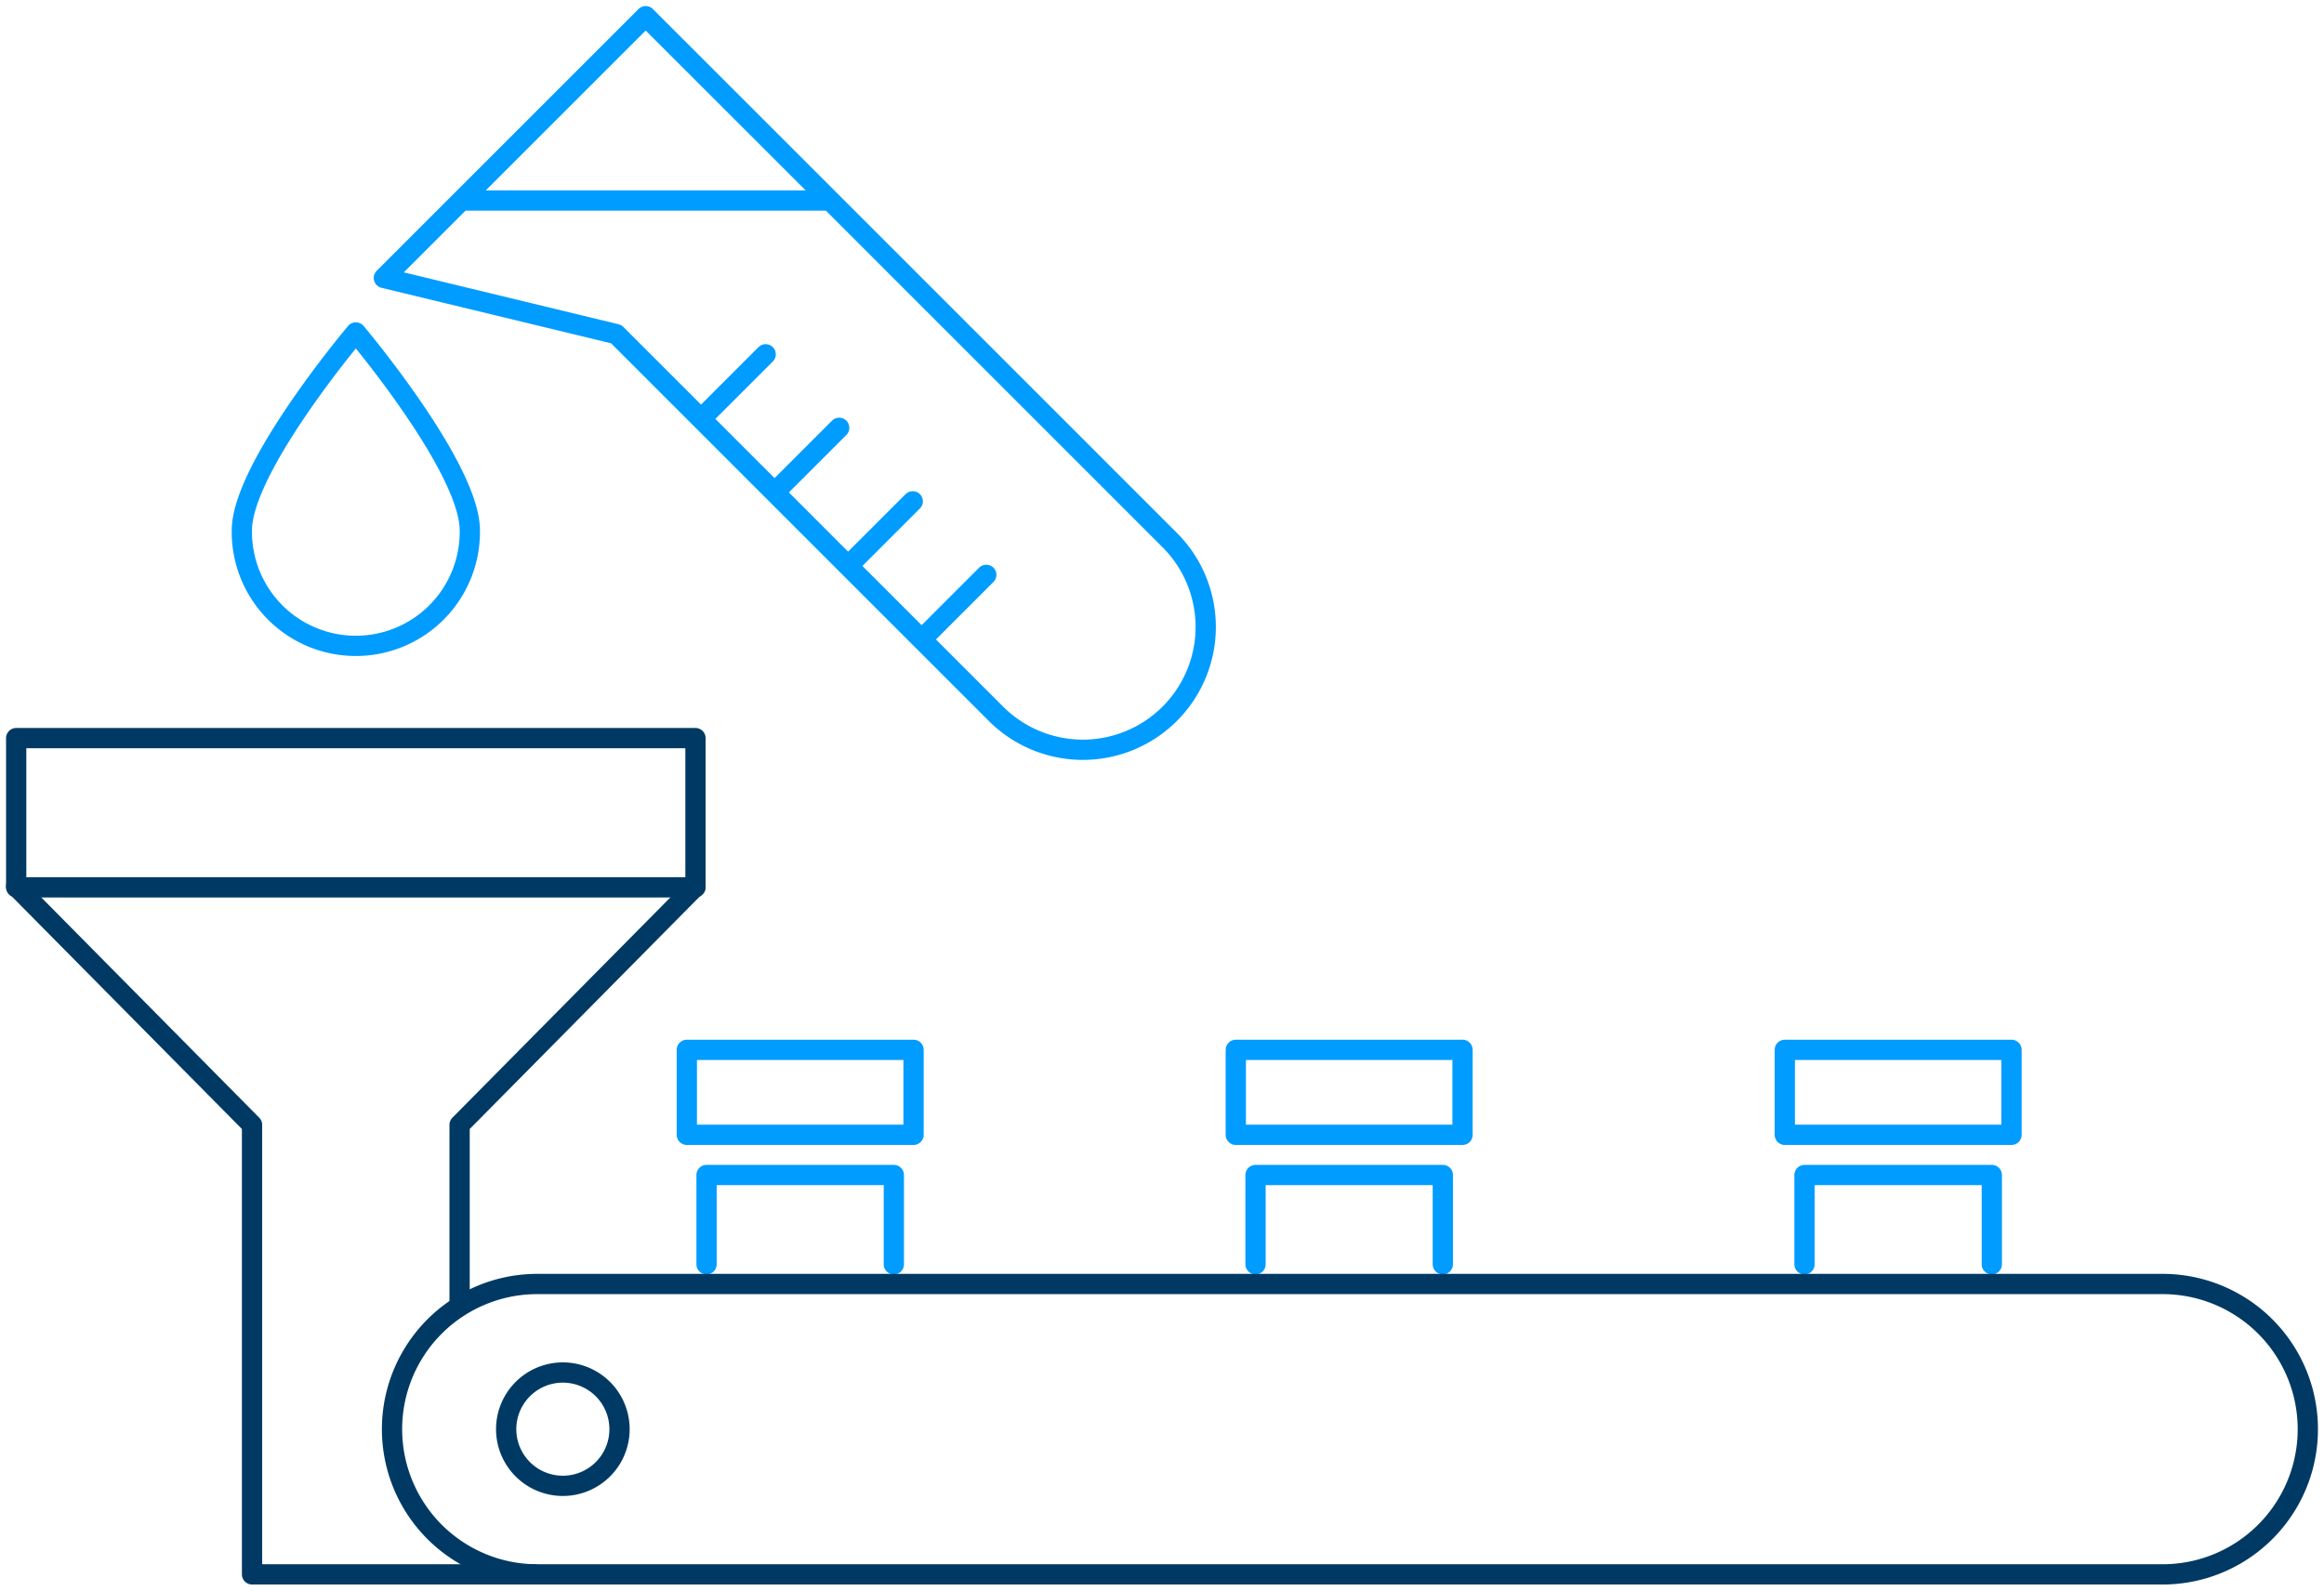 <?xml version="1.0" encoding="UTF-8"?> <svg xmlns="http://www.w3.org/2000/svg" xmlns:xlink="http://www.w3.org/1999/xlink" width="229.377" height="157.033" viewBox="0 0 229.377 157.033"><defs><clipPath id="clip-path"><rect id="Rectangle_1702" data-name="Rectangle 1702" width="229.377" height="157.033" fill="none" stroke="#707070" stroke-width="2"></rect></clipPath></defs><g id="Group_4954" data-name="Group 4954" transform="translate(0 0)"><line id="Line_920" data-name="Line 920" x2="35.53" transform="translate(46.103 19.796)" fill="none" stroke="#009cff" stroke-linecap="round" stroke-linejoin="round" stroke-width="2"></line><g id="Group_4953" data-name="Group 4953" transform="translate(0 0)"><g id="Group_4952" data-name="Group 4952" clip-path="url(#clip-path)"><path id="Path_14053" data-name="Path 14053" d="M23.716,26.843l22.93,5.544L84.129,69.872a12.127,12.127,0,1,0,17.15-17.151L63.8,15.237,49.558,1Z" transform="translate(14.172 0.599)" fill="none" stroke="#009cff" stroke-linecap="round" stroke-linejoin="round" stroke-width="2"></path><line id="Line_921" data-name="Line 921" y1="5.861" x2="5.861" transform="translate(76.968 42.236)" fill="none" stroke="#009cff" stroke-linecap="round" stroke-linejoin="round" stroke-width="2"></line><line id="Line_922" data-name="Line 922" y1="5.861" x2="5.861" transform="translate(84.226 49.494)" fill="none" stroke="#009cff" stroke-linecap="round" stroke-linejoin="round" stroke-width="2"></line><line id="Line_923" data-name="Line 923" y1="5.861" x2="5.861" transform="translate(69.71 34.979)" fill="none" stroke="#009cff" stroke-linecap="round" stroke-linejoin="round" stroke-width="2"></line><line id="Line_924" data-name="Line 924" y1="5.861" x2="5.861" transform="translate(91.484 56.752)" fill="none" stroke="#009cff" stroke-linecap="round" stroke-linejoin="round" stroke-width="2"></line><path id="Path_14054" data-name="Path 14054" d="M37.443,40.087a11.251,11.251,0,1,1-22.5,0c0-6.214,11.25-19.541,11.25-19.541S37.443,33.873,37.443,40.087Z" transform="translate(8.928 12.278)" fill="none" stroke="#009cff" stroke-linecap="round" stroke-linejoin="round" stroke-width="2"></path><rect id="Rectangle_1698" data-name="Rectangle 1698" width="22.377" height="8.39" transform="translate(121.973 103.649)" fill="none" stroke="#009cff" stroke-linecap="round" stroke-linejoin="round" stroke-width="2"></rect><path id="Path_14055" data-name="Path 14055" d="M77.568,81.429V72.615H96.055v8.814" transform="translate(46.351 43.392)" fill="none" stroke="#009cff" stroke-linecap="round" stroke-linejoin="round" stroke-width="2"></path><rect id="Rectangle_1699" data-name="Rectangle 1699" width="22.377" height="8.39" transform="translate(67.789 103.649)" fill="none" stroke="#009cff" stroke-linecap="round" stroke-linejoin="round" stroke-width="2"></rect><path id="Path_14056" data-name="Path 14056" d="M43.651,81.429V72.615H62.138v8.814" transform="translate(26.084 43.392)" fill="none" stroke="#009cff" stroke-linecap="round" stroke-linejoin="round" stroke-width="2"></path><rect id="Rectangle_1700" data-name="Rectangle 1700" width="22.377" height="8.39" transform="translate(176.158 103.649)" fill="none" stroke="#009cff" stroke-linecap="round" stroke-linejoin="round" stroke-width="2"></rect><path id="Path_14057" data-name="Path 14057" d="M111.485,81.429V72.615h18.487v8.814" transform="translate(66.618 43.392)" fill="none" stroke="#009cff" stroke-linecap="round" stroke-linejoin="round" stroke-width="2"></path><path id="Path_14058" data-name="Path 14058" d="M198.972,108.02H38.555a14.335,14.335,0,1,1,0-28.67H198.972a14.335,14.335,0,0,1,0,28.67Z" transform="translate(14.473 47.417)" fill="none" stroke="#003a64" stroke-linecap="round" stroke-linejoin="round" stroke-width="2"></path><rect id="Rectangle_1701" data-name="Rectangle 1701" width="67.045" height="14.734" transform="translate(1.598 72.872)" fill="none" stroke="#003a64" stroke-linecap="round" stroke-linejoin="round" stroke-width="2"></rect><path id="Path_14059" data-name="Path 14059" d="M52.158,122.7H24.279V78.317L1,54.782" transform="translate(0.597 32.736)" fill="none" stroke="#003a64" stroke-linecap="round" stroke-linejoin="round" stroke-width="2"></path><path id="Path_14060" data-name="Path 14060" d="M28.395,96.128V78.317l23.28-23.535" transform="translate(16.967 32.736)" fill="none" stroke="#003a64" stroke-linecap="round" stroke-linejoin="round" stroke-width="2"></path><path id="Path_14061" data-name="Path 14061" d="M42.46,90.416a5.594,5.594,0,1,1-5.595-5.595A5.595,5.595,0,0,1,42.46,90.416Z" transform="translate(18.687 50.686)" fill="none" stroke="#003a64" stroke-linecap="round" stroke-linejoin="round" stroke-width="2"></path></g></g></g></svg> 